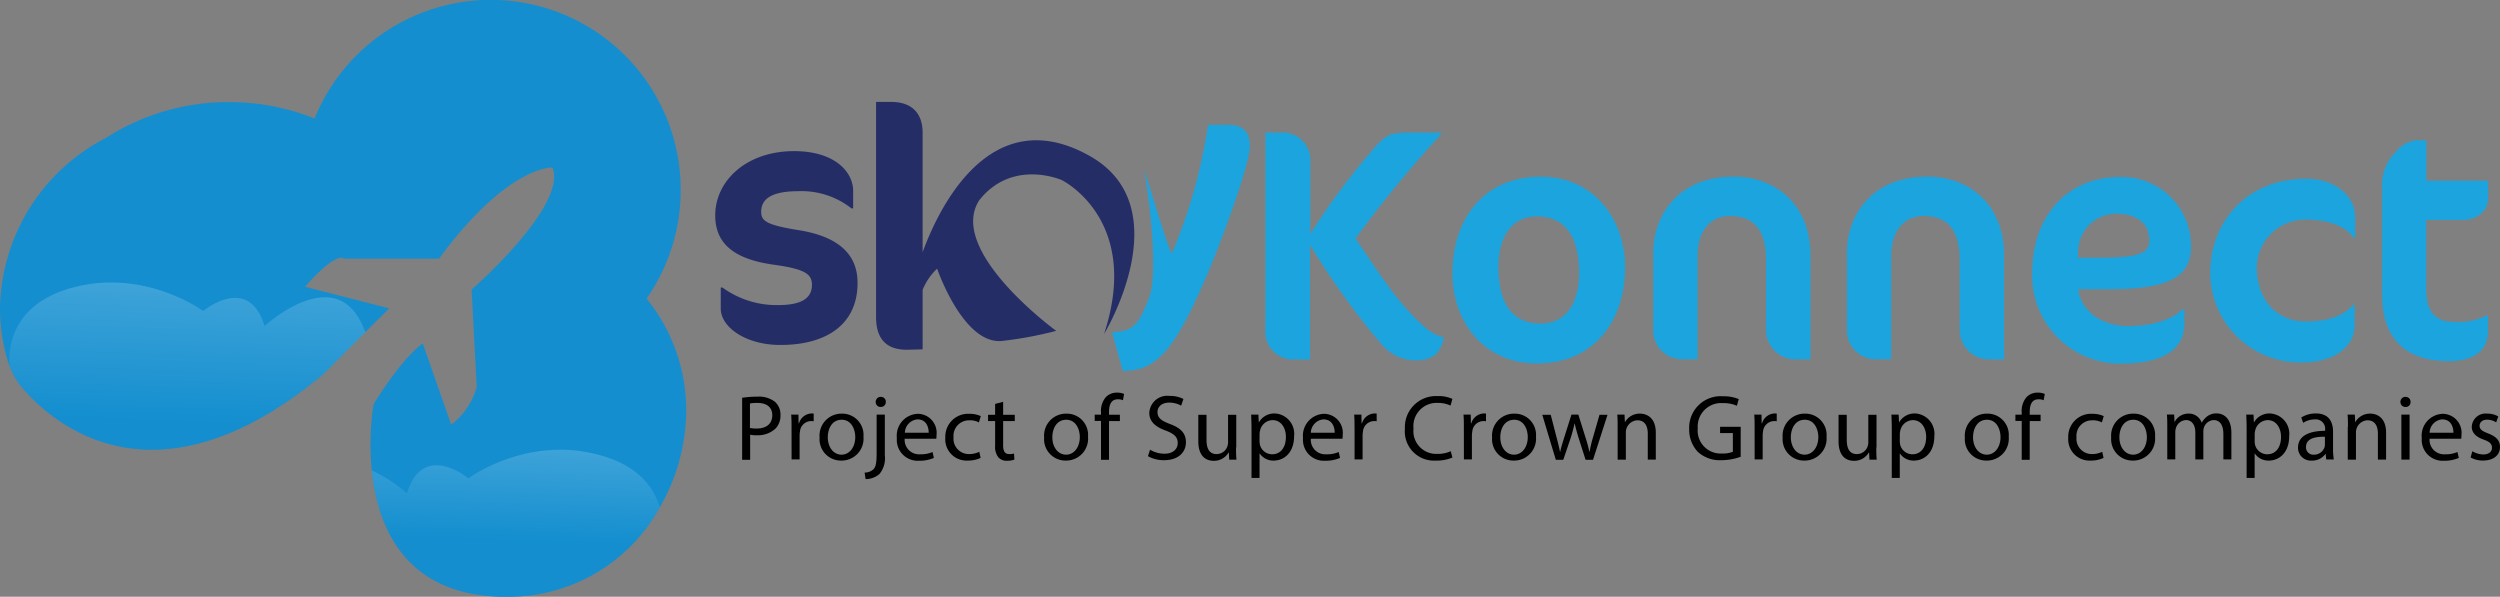 <svg xmlns="http://www.w3.org/2000/svg" xmlns:xlink="http://www.w3.org/1999/xlink" width="265.218" height="63.309" viewBox="0 0 265.218 63.309">
  <rect x="0" y="0" width="265.218" height="63.309" fill="#808080" stroke="none"/>
  <defs>
    <linearGradient id="linear-gradient" x1="0.552" y1="-0.648" x2="0.486" y2="0.637" gradientUnits="objectBoundingBox">
      <stop offset="0" stop-color="#fff"/>
      <stop offset="1" stop-color="#148ecf"/>
    </linearGradient>
    <linearGradient id="linear-gradient-2" x1="0.554" y1="-0.702" x2="0.481" y2="0.614" xlink:href="#linear-gradient"/>
  </defs>
  <g id="skykonnect" transform="translate(-17.3 -16.286)">
    <g id="Group_1221" data-name="Group 1221" transform="translate(17.3 16.286)">
      <path id="Path_913" data-name="Path 913" d="M90.1,59.8a20.743,20.743,0,0,1-2.813,10.322,18.326,18.326,0,0,1-14.35,9.391c-12.366.951-15.564-7.064-16.192-13.318a28.417,28.417,0,0,1,.182-7.023s2.854-4.736,5.222-6.456l3.016,8.622a7.618,7.618,0,0,0,2.712-3.987l-.546-10.342s10.2-8.885,8.582-12.953c0,0-4.7-.283-12.042,9.674h-10.1s-.648-.931-4.109,2.975L58.588,49l-2.57,2.55L51.484,56.1h-.02c-17.73,14.653-28.538,5.121-31.776,1.356a7.948,7.948,0,0,1-1.356-2.287c-.061-.162-.121-.344-.182-.506A19.5,19.5,0,0,1,17.3,49,20.691,20.691,0,0,1,28.533,30.922a23.989,23.989,0,0,1,13.054-3.805,24.378,24.378,0,0,1,9.088,1.741A20.159,20.159,0,1,1,85.892,47.964,18.837,18.837,0,0,1,90.1,59.8Z" transform="translate(-17.3 -16.286)" fill="#148ecf"/>
      <path id="Path_914" data-name="Path 914" d="M59.982,169.649,55.408,174.2h-.02c-17.73,14.653-28.538,5.121-31.776,1.356a7.948,7.948,0,0,1-1.356-2.287c-.142-1.376-.2-6.416,6.477-8.318,7.752-2.206,14.046,2.429,14.046,2.429s4.817-4.007,6.517,1.6C49.3,168.961,57.189,161.7,59.982,169.649Z" transform="translate(-21.224 -134.389)" opacity="0.44" fill="url(#linear-gradient)"/>
      <path id="Path_915" data-name="Path 915" d="M242.741,258.149a18.326,18.326,0,0,1-14.35,9.391c-12.366.951-15.564-7.064-16.192-13.318a14.942,14.942,0,0,1,3.724,2.429c1.7-5.606,6.517-1.6,6.517-1.6s6.294-4.655,14.046-2.429C240.636,253.777,242.195,256.186,242.741,258.149Z" transform="translate(-172.753 -204.309)" opacity="0.44" fill="url(#linear-gradient-2)"/>
    </g>
    <g id="Group_1224" data-name="Group 1224" transform="translate(93.178 27.097)">
      <path id="Path_916" data-name="Path 916" d="M601.333,107.809c3.542,0,5.485-2,9.128-10.626.911-2.125,4.352-11.111,4.352-13.176,0-1.6-.729-2.307-2.307-2.307H610.38a55.366,55.366,0,0,1-3.845,13.662c-.729-1.437-2.348-7.286-2.955-8.865.587,2.834,1.538,11.051.546,13.54.223.364-.2-.3,0,0-.971,2.57-1.579,3.38-3.076,3.582-.121.02-.263.02-.385.04l-.466.04" transform="translate(-558.102 -79.271)" fill="#1ca4de"/>
      <g id="Group_1223" data-name="Group 1223">
        <g id="Group_1222" data-name="Group 1222">
          <path id="Path_917" data-name="Path 917" d="M399.1,116.063c-3.623,0-6.315-1.862-6.315-3.866v-2.226h.182a9.766,9.766,0,0,0,5.91,1.862c2.409,0,3.582-.688,3.582-2.145,0-1.133-.688-1.68-4.088-2.145-4.169-.587-6.173-2.226-6.173-5.222,0-3.684,3.319-6.821,8.359-6.821,4.453,0,6.274,2.307,6.274,4.21v1.862h-.182a8.554,8.554,0,0,0-5.627-1.822c-3,0-3.947.911-3.947,2.186,0,.992.587,1.4,3.947,1.943,4.088.648,6.274,2.449,6.274,5.586C407.319,113.574,404.384,116.063,399.1,116.063Z" transform="translate(-392.2 -90.278)" fill="#242d66"/>
          <path id="Path_918" data-name="Path 918" d="M499.188,75.448c-10.747-6.072-16.212,5.971-17.75,10.2V72.959c0-1.9-.992-3.259-3.36-3.259H476.5V92.53c0,2.307,1.093,3.5,3.36,3.461l1.579-.04V89.636a6.4,6.4,0,0,1,1.538-2.247s2.834,8.278,7.043,7.651a40.475,40.475,0,0,0,5.586-1.052s-11.638-8.48-8.156-13.864c3.542-4.453,8.764-2.125,8.764-2.125s8.48,4.169,4.473,16.313C500.686,94.352,508.822,80.892,499.188,75.448Z" transform="translate(-459.438 -69.7)" fill="#242d66"/>
        </g>
      </g>
    </g>
    <g id="Group_1226" data-name="Group 1226" transform="translate(151.548 30.355)">
      <g id="Group_1225" data-name="Group 1225">
        <path id="Path_919" data-name="Path 919" d="M685.356,89.038v7.509a75.085,75.085,0,0,1,6.922-9.27c1.255-1.376,1.781-1.477,3.643-1.477h3.3v.182a125.952,125.952,0,0,0-9.067,11.051c2.247,3.259,4.432,6.922,7.489,9.513a4.547,4.547,0,0,0,1.9.992c-.425,1.72-1.154,2.429-3.1,2.429a4.819,4.819,0,0,1-3.38-1.538,82.216,82.216,0,0,1-7.732-10.707v12.144h-1.579a2.959,2.959,0,0,1-3.157-3.259V85.8h1.538A2.955,2.955,0,0,1,685.356,89.038Z" transform="translate(-680.6 -85.8)" fill="#1ca4de"/>
        <path id="Path_920" data-name="Path 920" d="M787.971,108.9c5.687,0,8.946,4.574,8.946,9.594,0,5.687-3.259,10.221-9.371,10.221-5.687,0-8.946-4.534-8.946-9.553C778.6,113.454,781.859,108.9,787.971,108.9Zm-.425,4.21c-2.712,0-4.068,2.247-4.068,5.363,0,3.765,1.376,6.011,4.493,6.011,2.732,0,4.068-2.247,4.068-5.343C792.039,115.356,790.643,113.11,787.546,113.11Z" transform="translate(-758.765 -104.225)" fill="#1ca4de"/>
        <path id="Path_921" data-name="Path 921" d="M899.3,128.269a3.131,3.131,0,0,1-3.441-3.1v-7.509c0-3.2-1.4-4.594-3.825-4.594-2.044,0-3.441,1.538-3.441,4.25v10.95h-1.4a3.065,3.065,0,0,1-3.3-3.1v-8.157c0-4.007,2.631-8.116,8.541-8.116,4.453,0,8.136,2.975,8.136,8.359v11.031H899.3Z" transform="translate(-842.753 -104.225)" fill="#1ca4de"/>
        <path id="Path_922" data-name="Path 922" d="M1000.8,128.269a3.131,3.131,0,0,1-3.441-3.1v-7.509c0-3.2-1.4-4.594-3.825-4.594-2.044,0-3.441,1.538-3.441,4.25v10.95h-1.4a3.065,3.065,0,0,1-3.3-3.1v-8.157c0-4.007,2.631-8.116,8.541-8.116,4.453,0,8.136,2.975,8.136,8.359v11.031H1000.8Z" transform="translate(-923.71 -104.225)" fill="#1ca4de"/>
        <path id="Path_923" data-name="Path 923" d="M1090.474,121h-3.1c.344,2.388,2.53,3.906,5.3,3.906,1.963,0,4.291-.385,5.788-1.781h.182V124.6c0,2.429-1.66,4.291-6.841,4.291a9.351,9.351,0,0,1-9.31-9.513c0-6.315,3.866-10.282,9.27-10.282a7.331,7.331,0,0,1,7.59,7.347C1099.359,119.867,1096.728,121,1090.474,121Zm.87-8.015a4.043,4.043,0,0,0-3.967,4.048l-.041.627h2.1c4.453,0,5.485-.486,5.485-1.822C1094.927,113.937,1093.53,112.986,1091.345,112.986Z" transform="translate(-1001.158 -104.384)" fill="#1ca4de"/>
        <path id="Path_924" data-name="Path 924" d="M1191.02,116.294c-.627-1.093-2.429-1.963-5.121-1.963a5.141,5.141,0,0,0-5.161,5.019c0,3.441,2.044,5.788,5.222,5.788,2.712,0,4.311-.87,4.979-1.761h.182v2.186c0,2.287-2.206,3.926-5.627,3.926a9.554,9.554,0,0,1-9.695-9.452c0-5.4,3.765-10.039,10.221-10.039,3.016,0,5.161,1.822,5.161,4.068v2.206h-.162Z" transform="translate(-1075.574 -105.102)" fill="#1ca4de"/>
        <path id="Path_925" data-name="Path 925" d="M1267.3,91.1a3.318,3.318,0,0,1,2.206-1.3h1.093v4.291h6.558v1.923c0,.992-.87,2.247-2.813,2.247h-3.765v7.408c0,2.449,1.093,3.4,2.975,3.4a6.549,6.549,0,0,0,3.4-.668h.182v1.68c0,1.923-1.4,3.157-4.149,3.157-4.776,0-7.084-2.591-7.084-7.023V94.84A4.813,4.813,0,0,1,1267.3,91.1Z" transform="translate(-1147.439 -88.99)" fill="#1ca4de"/>
      </g>
    </g>
    <g id="Group_1227" data-name="Group 1227" transform="translate(96.011 57.942)">
      <path id="Path_926" data-name="Path 926" d="M406.2,224.321a10.891,10.891,0,0,1,1.639-.121,2.761,2.761,0,0,1,1.862.546,1.8,1.8,0,0,1,.587,1.4,1.983,1.983,0,0,1-.506,1.417,2.725,2.725,0,0,1-2.024.729,2.421,2.421,0,0,1-.688-.061V230.9h-.85v-6.578Zm.85,3.2a3.413,3.413,0,0,0,.708.061c1.032,0,1.66-.506,1.66-1.417,0-.87-.627-1.3-1.558-1.3a3.583,3.583,0,0,0-.81.061Z" transform="translate(-406.2 -223.775)"/>
      <path id="Path_927" data-name="Path 927" d="M432.04,234.619c0-.567,0-1.052-.04-1.5h.769l.02.931h.04A1.444,1.444,0,0,1,434.145,233a.907.907,0,0,1,.243.02v.81a1.341,1.341,0,0,0-.3-.02,1.2,1.2,0,0,0-1.154,1.113,2.492,2.492,0,0,0-.04.4v2.55h-.85Z" transform="translate(-426.778 -230.794)"/>
      <path id="Path_928" data-name="Path 928" d="M451.555,235.549a2.325,2.325,0,0,1-2.368,2.53,2.267,2.267,0,0,1-2.287-2.449,2.33,2.33,0,0,1,2.368-2.53A2.256,2.256,0,0,1,451.555,235.549Zm-3.785.061c0,1.052.607,1.842,1.457,1.842.83,0,1.457-.769,1.457-1.862,0-.81-.4-1.842-1.437-1.842S447.77,234.7,447.77,235.61Z" transform="translate(-438.663 -230.874)"/>
      <path id="Path_929" data-name="Path 929" d="M470.5,232.335a1.4,1.4,0,0,0,.951-.364c.243-.283.324-.648.324-1.8v-3.987h.87v4.331a2.626,2.626,0,0,1-.567,1.963,2.2,2.2,0,0,1-1.477.546Zm2.247-7.489a.516.516,0,0,1-.546.526.51.51,0,0,1-.526-.526.532.532,0,0,1,.546-.546A.515.515,0,0,1,472.747,224.846Z" transform="translate(-457.486 -223.855)"/>
      <path id="Path_930" data-name="Path 930" d="M488.23,235.831a1.532,1.532,0,0,0,1.639,1.66,3.035,3.035,0,0,0,1.316-.243l.142.627a3.763,3.763,0,0,1-1.579.3,2.216,2.216,0,0,1-2.348-2.408,2.318,2.318,0,0,1,2.247-2.57,2.017,2.017,0,0,1,1.963,2.247c0,.182-.02.324-.02.4h-3.36Zm2.55-.627c0-.546-.223-1.417-1.194-1.417a1.46,1.46,0,0,0-1.336,1.417Z" transform="translate(-470.966 -230.953)"/>
      <path id="Path_931" data-name="Path 931" d="M516.544,237.875a3.117,3.117,0,0,1-1.376.283,2.258,2.258,0,0,1-2.368-2.429,2.422,2.422,0,0,1,2.57-2.53,2.787,2.787,0,0,1,1.194.243l-.2.668a1.964,1.964,0,0,0-1.012-.223,1.647,1.647,0,0,0-1.68,1.8,1.628,1.628,0,0,0,1.66,1.781,2.4,2.4,0,0,0,1.073-.243Z" transform="translate(-491.225 -230.953)"/>
      <path id="Path_932" data-name="Path 932" d="M536.8,226.9v1.376h1.235v.668H536.8v2.57c0,.587.162.931.648.931a1.634,1.634,0,0,0,.506-.061l.04.648a2.243,2.243,0,0,1-.769.121,1.161,1.161,0,0,1-.931-.364,1.8,1.8,0,0,1-.344-1.235v-2.611H535.2v-.668h.749v-1.154Z" transform="translate(-509.091 -225.928)"/>
      <path id="Path_933" data-name="Path 933" d="M569.255,235.549a2.325,2.325,0,0,1-2.368,2.53,2.267,2.267,0,0,1-2.287-2.449,2.33,2.33,0,0,1,2.368-2.53A2.256,2.256,0,0,1,569.255,235.549Zm-3.785.061c0,1.052.607,1.842,1.457,1.842.83,0,1.457-.769,1.457-1.862,0-.81-.4-1.842-1.437-1.842S565.47,234.7,565.47,235.61Z" transform="translate(-532.541 -230.874)"/>
      <path id="Path_934" data-name="Path 934" d="M591.768,229.2V225.1H591.1v-.668h.668V224.2a2.232,2.232,0,0,1,.546-1.66,1.632,1.632,0,0,1,1.154-.445,1.9,1.9,0,0,1,.749.142l-.121.668a1.248,1.248,0,0,0-.547-.1c-.749,0-.931.648-.931,1.376v.263h1.154v.668h-1.154v4.109h-.85Z" transform="translate(-553.677 -222.1)"/>
      <path id="Path_935" data-name="Path 935" d="M619.223,229.508a2.991,2.991,0,0,0,1.538.425c.87,0,1.4-.466,1.4-1.133,0-.627-.364-.971-1.255-1.316-1.093-.385-1.761-.951-1.761-1.882a1.907,1.907,0,0,1,2.145-1.8,3.128,3.128,0,0,1,1.477.324l-.243.708a2.632,2.632,0,0,0-1.255-.324c-.911,0-1.255.546-1.255.992,0,.627.4.931,1.316,1.275,1.133.425,1.7.971,1.7,1.943,0,1.032-.769,1.9-2.328,1.9a3.393,3.393,0,0,1-1.7-.425Z" transform="translate(-575.93 -223.456)"/>
      <path id="Path_936" data-name="Path 936" d="M649.407,237.161a12.583,12.583,0,0,0,.041,1.3h-.769l-.04-.769h-.02a1.791,1.791,0,0,1-1.579.891c-.749,0-1.639-.4-1.639-2.085V233.7h.87v2.651c0,.911.283,1.518,1.073,1.518a1.217,1.217,0,0,0,1.133-.789,1.454,1.454,0,0,0,.081-.445V233.7h.87v3.461Z" transform="translate(-596.987 -231.352)"/>
      <path id="Path_937" data-name="Path 937" d="M673.14,234.68c0-.607-.02-1.113-.04-1.558h.769l.041.81h.02a1.875,1.875,0,0,1,1.7-.931,2.162,2.162,0,0,1,2.024,2.429c0,1.72-1.052,2.57-2.166,2.57a1.732,1.732,0,0,1-1.477-.749h-.02v2.591h-.85Zm.85,1.275a2.228,2.228,0,0,0,.041.364,1.338,1.338,0,0,0,1.3,1.012c.911,0,1.457-.749,1.457-1.842,0-.951-.506-1.781-1.417-1.781a1.39,1.39,0,0,0-1.316,1.073,1.957,1.957,0,0,0-.061.364Z" transform="translate(-619.081 -230.794)"/>
      <path id="Path_938" data-name="Path 938" d="M701.13,235.831a1.532,1.532,0,0,0,1.639,1.66,3.035,3.035,0,0,0,1.316-.243l.142.627a3.763,3.763,0,0,1-1.579.3,2.216,2.216,0,0,1-2.348-2.408,2.318,2.318,0,0,1,2.247-2.57,2.017,2.017,0,0,1,1.963,2.247c0,.182-.02.324-.02.4h-3.36Zm2.53-.627c0-.546-.223-1.417-1.194-1.417a1.46,1.46,0,0,0-1.336,1.417Z" transform="translate(-640.776 -230.953)"/>
      <path id="Path_939" data-name="Path 939" d="M727.14,234.619c0-.567,0-1.052-.04-1.5h.769l.02.931h.04A1.444,1.444,0,0,1,729.245,233a.907.907,0,0,1,.243.02v.81a1.341,1.341,0,0,0-.3-.02,1.2,1.2,0,0,0-1.154,1.113,2.5,2.5,0,0,0-.04.4v2.55h-.85v-3.259Z" transform="translate(-662.152 -230.794)"/>
      <path id="Path_940" data-name="Path 940" d="M758.74,230.417a4.221,4.221,0,0,1-1.761.324,3.092,3.092,0,0,1-3.279-3.36,3.3,3.3,0,0,1,3.461-3.481,3.469,3.469,0,0,1,1.579.3l-.2.708a3.046,3.046,0,0,0-1.336-.283,2.464,2.464,0,0,0-2.591,2.732,2.415,2.415,0,0,0,2.55,2.672,3.175,3.175,0,0,0,1.4-.283Z" transform="translate(-683.368 -223.536)"/>
      <path id="Path_941" data-name="Path 941" d="M784.44,234.619c0-.567,0-1.052-.04-1.5h.769l.02.931h.04A1.444,1.444,0,0,1,786.545,233a.907.907,0,0,1,.243.02v.81a1.34,1.34,0,0,0-.3-.02,1.2,1.2,0,0,0-1.154,1.113,2.489,2.489,0,0,0-.04.4v2.55h-.85Z" transform="translate(-707.854 -230.794)"/>
      <path id="Path_942" data-name="Path 942" d="M804.055,235.549a2.325,2.325,0,0,1-2.368,2.53,2.267,2.267,0,0,1-2.287-2.449,2.33,2.33,0,0,1,2.368-2.53A2.256,2.256,0,0,1,804.055,235.549Zm-3.785.061c0,1.052.607,1.842,1.457,1.842.83,0,1.457-.769,1.457-1.862,0-.81-.4-1.842-1.437-1.842S800.27,234.7,800.27,235.61Z" transform="translate(-719.818 -230.874)"/>
      <path id="Path_943" data-name="Path 943" d="M826.591,233.6l.627,2.429q.213.789.364,1.518h.02c.1-.486.263-.992.425-1.518l.769-2.429h.729l.749,2.388a15.282,15.282,0,0,1,.425,1.558h.02a12.856,12.856,0,0,1,.364-1.538l.688-2.388h.85l-1.538,4.777h-.789l-.729-2.287c-.162-.526-.3-1.012-.425-1.558h-.02a16.243,16.243,0,0,1-.425,1.579l-.769,2.267h-.789L825.7,233.62h.891Z" transform="translate(-740.795 -231.272)"/>
      <path id="Path_944" data-name="Path 944" d="M865.04,234.5c0-.486,0-.891-.04-1.3h.769l.041.789h.02a1.775,1.775,0,0,1,1.579-.891c.668,0,1.68.385,1.68,2.024v2.854h-.85v-2.753c0-.769-.283-1.417-1.113-1.417a1.282,1.282,0,0,0-1.214,1.3v2.874h-.87Z" transform="translate(-772.141 -230.874)"/>
      <path id="Path_945" data-name="Path 945" d="M908.165,230.416a6.049,6.049,0,0,1-2.044.364,3.468,3.468,0,0,1-2.489-.87,3.424,3.424,0,0,1-.931-2.469A3.338,3.338,0,0,1,906.3,224a4.061,4.061,0,0,1,1.66.3l-.2.708a3.4,3.4,0,0,0-1.477-.283,2.487,2.487,0,0,0-2.672,2.672,2.431,2.431,0,0,0,2.57,2.672,2.791,2.791,0,0,0,1.154-.182v-1.983h-1.356v-.668h2.186Z" transform="translate(-802.211 -223.615)"/>
      <path id="Path_946" data-name="Path 946" d="M936.84,234.619c0-.567,0-1.052-.04-1.5h.769l.02.931h.04A1.444,1.444,0,0,1,938.945,233a.907.907,0,0,1,.243.02v.81a1.341,1.341,0,0,0-.3-.02,1.2,1.2,0,0,0-1.154,1.113,2.5,2.5,0,0,0-.04.4v2.55h-.85Z" transform="translate(-829.409 -230.794)"/>
      <path id="Path_947" data-name="Path 947" d="M956.355,235.549a2.325,2.325,0,0,1-2.368,2.53,2.267,2.267,0,0,1-2.287-2.449,2.33,2.33,0,0,1,2.368-2.53A2.256,2.256,0,0,1,956.355,235.549Zm-3.785.061c0,1.052.607,1.842,1.457,1.842.83,0,1.457-.769,1.457-1.862,0-.81-.4-1.842-1.437-1.842S952.57,234.7,952.57,235.61Z" transform="translate(-841.294 -230.874)"/>
      <path id="Path_948" data-name="Path 948" d="M985.007,237.161a12.6,12.6,0,0,0,.04,1.3h-.769l-.04-.769h-.02a1.791,1.791,0,0,1-1.579.891c-.749,0-1.639-.4-1.639-2.085V233.7h.87v2.651c0,.911.283,1.518,1.073,1.518a1.217,1.217,0,0,0,1.133-.789,1.456,1.456,0,0,0,.081-.445V233.7h.87v3.461Z" transform="translate(-864.664 -231.352)"/>
      <path id="Path_949" data-name="Path 949" d="M1008.74,234.68c0-.607-.02-1.113-.041-1.558h.769l.04.81h.02a1.875,1.875,0,0,1,1.7-.931,2.162,2.162,0,0,1,2.024,2.429c0,1.72-1.052,2.57-2.166,2.57a1.732,1.732,0,0,1-1.478-.749h-.02v2.591h-.85Zm.85,1.275a2.228,2.228,0,0,0,.04.364,1.338,1.338,0,0,0,1.3,1.012c.911,0,1.457-.749,1.457-1.842,0-.951-.506-1.781-1.417-1.781a1.39,1.39,0,0,0-1.316,1.073,1.952,1.952,0,0,0-.061.364Z" transform="translate(-886.757 -230.794)"/>
      <path id="Path_950" data-name="Path 950" d="M1051.855,235.549a2.325,2.325,0,0,1-2.368,2.53,2.267,2.267,0,0,1-2.287-2.449,2.33,2.33,0,0,1,2.368-2.53A2.256,2.256,0,0,1,1051.855,235.549Zm-3.785.061c0,1.052.607,1.842,1.457,1.842.83,0,1.457-.769,1.457-1.862,0-.81-.4-1.842-1.437-1.842S1048.07,234.7,1048.07,235.61Z" transform="translate(-917.465 -230.874)"/>
      <path id="Path_951" data-name="Path 951" d="M1074.368,229.2V225.1h-.668v-.668h.668V224.2a2.232,2.232,0,0,1,.546-1.66,1.632,1.632,0,0,1,1.154-.445,1.9,1.9,0,0,1,.749.142l-.121.668a1.248,1.248,0,0,0-.547-.1c-.749,0-.931.648-.931,1.376v.263h1.154v.668h-1.154v4.109h-.85Z" transform="translate(-938.602 -222.1)"/>
      <path id="Path_952" data-name="Path 952" d="M1105.144,237.875a3.117,3.117,0,0,1-1.376.283,2.258,2.258,0,0,1-2.368-2.429,2.422,2.422,0,0,1,2.57-2.53,2.787,2.787,0,0,1,1.194.243l-.2.668a1.964,1.964,0,0,0-1.012-.223,1.647,1.647,0,0,0-1.68,1.8,1.628,1.628,0,0,0,1.66,1.781,2.4,2.4,0,0,0,1.073-.243Z" transform="translate(-960.695 -230.953)"/>
      <path id="Path_953" data-name="Path 953" d="M1128.555,235.549a2.325,2.325,0,0,1-2.368,2.53,2.267,2.267,0,0,1-2.287-2.449,2.33,2.33,0,0,1,2.368-2.53A2.256,2.256,0,0,1,1128.555,235.549Zm-3.785.061c0,1.052.607,1.842,1.457,1.842.83,0,1.457-.769,1.457-1.862,0-.81-.4-1.842-1.437-1.842S1124.77,234.7,1124.77,235.61Z" transform="translate(-978.641 -230.874)"/>
      <path id="Path_954" data-name="Path 954" d="M1153.141,234.417c0-.486,0-.891-.041-1.3h.769l.041.769h.02a1.649,1.649,0,0,1,1.5-.87,1.424,1.424,0,0,1,1.356.951h.02a2.339,2.339,0,0,1,.526-.627,1.6,1.6,0,0,1,1.052-.344c.627,0,1.558.4,1.558,2.064v2.813h-.85v-2.692c0-.911-.344-1.477-1.032-1.477a1.154,1.154,0,0,0-1.032.789,1.441,1.441,0,0,0-.061.425v2.955h-.85v-2.854c0-.769-.344-1.316-.992-1.316a1.171,1.171,0,0,0-1.073.87,1.441,1.441,0,0,0-.061.425v2.874h-.85v-3.461Z" transform="translate(-1001.932 -230.794)"/>
      <path id="Path_955" data-name="Path 955" d="M1194.74,234.68c0-.607-.02-1.113-.04-1.558h.769l.04.81h.02a1.875,1.875,0,0,1,1.7-.931,2.162,2.162,0,0,1,2.024,2.429c0,1.72-1.052,2.57-2.166,2.57a1.732,1.732,0,0,1-1.478-.749h-.02v2.591h-.85V234.68Zm.85,1.275a2.228,2.228,0,0,0,.041.364,1.338,1.338,0,0,0,1.3,1.012c.911,0,1.457-.749,1.457-1.842,0-.951-.506-1.781-1.417-1.781a1.39,1.39,0,0,0-1.316,1.073,1.963,1.963,0,0,0-.061.364Z" transform="translate(-1035.112 -230.794)"/>
      <path id="Path_956" data-name="Path 956" d="M1224.8,237.9l-.061-.607h-.02a1.731,1.731,0,0,1-1.457.708,1.36,1.36,0,0,1-1.457-1.376c0-1.154,1.032-1.781,2.874-1.781v-.1a.992.992,0,0,0-1.093-1.113,2.272,2.272,0,0,0-1.234.364l-.2-.567A2.88,2.88,0,0,1,1223.7,233c1.457,0,1.822.992,1.822,1.943v1.781a6.874,6.874,0,0,0,.081,1.154h-.81Zm-.121-2.429c-.951-.02-2.024.142-2.024,1.073a.769.769,0,0,0,.81.83,1.177,1.177,0,0,0,1.154-.789,1.193,1.193,0,0,0,.041-.283v-.83Z" transform="translate(-1056.727 -230.794)"/>
      <path id="Path_957" data-name="Path 957" d="M1247.841,234.5c0-.486,0-.891-.041-1.3h.769l.04.789h.02a1.775,1.775,0,0,1,1.579-.891c.668,0,1.68.385,1.68,2.024v2.854h-.87v-2.753c0-.769-.283-1.417-1.113-1.417a1.283,1.283,0,0,0-1.214,1.3v2.874h-.87V234.5Z" transform="translate(-1077.465 -230.874)"/>
      <path id="Path_958" data-name="Path 958" d="M1276.573,224.846a.5.5,0,0,1-.546.526.523.523,0,0,1-.526-.526.532.532,0,0,1,.546-.546A.515.515,0,0,1,1276.573,224.846Zm-.971,6.112v-4.777h.87v4.777Z" transform="translate(-1099.558 -223.855)"/>
      <path id="Path_959" data-name="Path 959" d="M1287.53,235.831a1.532,1.532,0,0,0,1.639,1.66,3.034,3.034,0,0,0,1.316-.243l.142.627a3.762,3.762,0,0,1-1.579.3,2.216,2.216,0,0,1-2.348-2.408,2.318,2.318,0,0,1,2.247-2.57,2.017,2.017,0,0,1,1.963,2.247c0,.182-.02.324-.02.4h-3.36Zm2.53-.627c0-.546-.223-1.417-1.194-1.417a1.46,1.46,0,0,0-1.336,1.417Z" transform="translate(-1108.492 -230.953)"/>
      <path id="Path_960" data-name="Path 960" d="M1312.482,237.087a2.356,2.356,0,0,0,1.154.344c.627,0,.931-.324.931-.708,0-.4-.243-.648-.891-.87-.85-.3-1.255-.769-1.255-1.356a1.47,1.47,0,0,1,1.639-1.4,2.32,2.32,0,0,1,1.174.3l-.223.627a1.785,1.785,0,0,0-.971-.283c-.506,0-.789.3-.789.648,0,.385.283.567.911.81.83.324,1.255.729,1.255,1.437,0,.83-.648,1.437-1.781,1.437a2.606,2.606,0,0,1-1.336-.324Z" transform="translate(-1128.91 -230.874)"/>
    </g>
  </g>
</svg>
